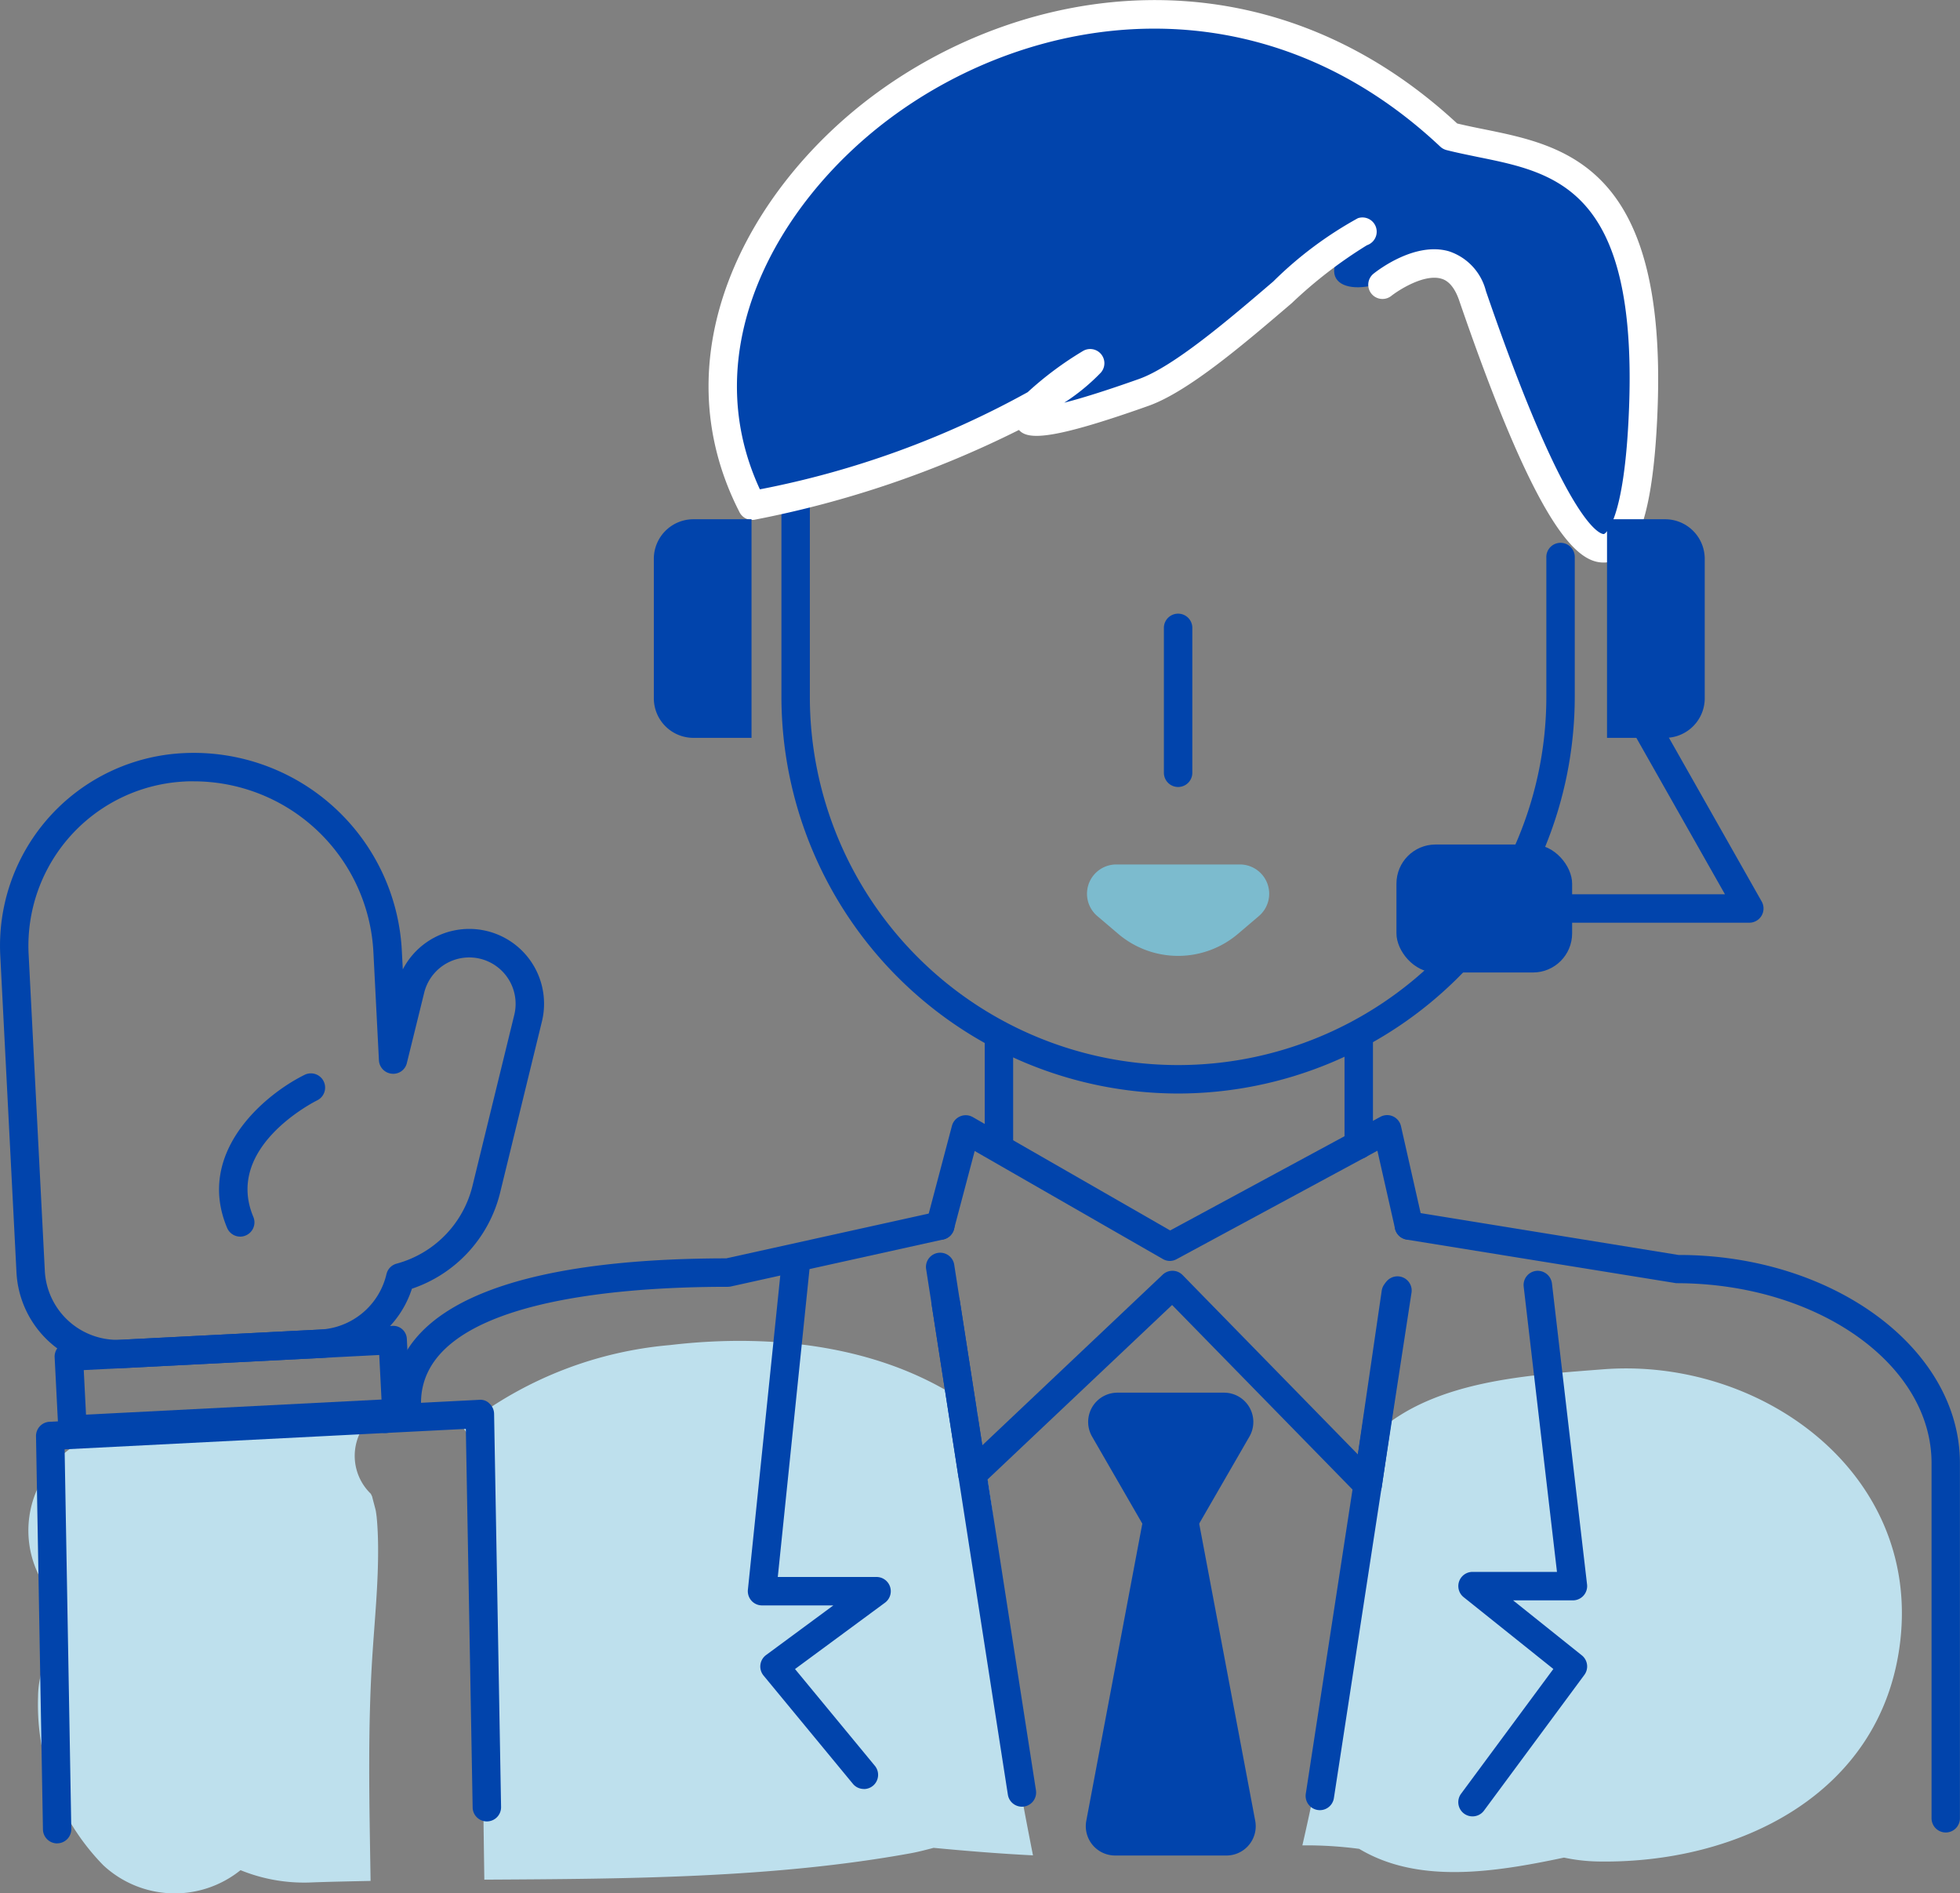 <svg xmlns="http://www.w3.org/2000/svg" width="86.263" height="83.308" viewBox="0 0 86.263 83.308">
  <rect x="0" y="0" width="86.263" height="83.308" fill="#808080" stroke="none"/>
  <g id="グループ_3671" data-name="グループ 3671" transform="translate(-188.65 -682.573)">
    <path id="パス_1682" data-name="パス 1682" d="M228.919,745.381c-.234-2.368-.345-4.745-.541-7.116-.15-1.824-.589-3.641-.791-5.465-3.7-2.8-8.758-3.454-13.51-2.892a17.015,17.015,0,0,0-8.754,3.345c-.015.011-.046.039-.065.054l-.458.01c2.018,2.486,1.457,6.486,1.238,9.435-.262,3.536-.179,7.116-.131,10.678,6.3-.036,12.726-.063,18.765-1.161.353-.064.679-.153,1.01-.238,1.458.138,2.914.257,4.372.33C229.6,750.047,229.151,747.731,228.919,745.381Z" transform="translate(4.059 11.851)" fill="#bee0ed"/>
    <path id="パス_1683" data-name="パス 1683" d="M247.692,730.731c-2.8.218-6.023.413-8.51,1.771a8.482,8.482,0,0,0-1.844,1.369,45.055,45.055,0,0,1-.642,5.233c-.363,2.235-.661,4.48-1.055,6.71-.349,1.971-.738,3.925-1.184,5.865a17.613,17.613,0,0,1,2.5.153c2.588,1.549,5.9,1.044,9.015.385a7.783,7.783,0,0,0,1.455.17c6.165.123,12.536-2.934,13.339-9.654C261.657,735.252,254.607,730.192,247.692,730.731Z" transform="translate(11.513 12.094)" fill="#bee0ed"/>
    <path id="パス_1684" data-name="パス 1684" d="M204.8,742.712c.1-1.52.25-3.039.244-4.565,0-.353-.011-.7-.034-1.056-.008-.125-.019-.249-.031-.373-.011-.083-.031-.239-.043-.287-.025-.106-.125-.468-.155-.6l-.058-.119a2.317,2.317,0,0,1-.255-3.044l-10.505.22a4.443,4.443,0,0,0-3.6,6.852A8.532,8.532,0,0,0,191.03,742a4.248,4.248,0,0,0-.952,2.642,10.113,10.113,0,0,0,2.862,7.407,4.614,4.614,0,0,0,6.049.225,7.427,7.427,0,0,0,3.178.537c.842-.03,1.694-.046,2.546-.064C204.662,749.4,204.576,746.033,204.8,742.712Z" transform="translate(0.247 12.59)" fill="#bee0ed"/>
    <path id="パス_1685" data-name="パス 1685" d="M244.065,694.458c-1.871,1.249-4.348.736-2.162-1.562s-2.276,4.6-15.052,8.5l-10.842,3.21s-9.373-9.618,10.471-20.3c8.656-4.661,19.671,4.177,19.671,4.177s13.1-1.374,7.1,18.033c-.669,2.166-6.029-7.474-6.754-11.784C246.383,694.043,244.065,694.458,244.065,694.458Z" transform="translate(6.32 0.093)" fill="#0144ac"/>
    <g id="グループ_3669" data-name="グループ 3669" transform="translate(188.65 715.699)">
      <path id="パス_1686" data-name="パス 1686" d="M193.811,736.125a4.45,4.45,0,0,1-4.436-4.219l-.713-13.936a8.485,8.485,0,0,1,8.045-8.911,9.172,9.172,0,0,1,9.628,8.69l.043.825a3.292,3.292,0,0,1,6.123,2.291l-1.844,7.551a5.951,5.951,0,0,1-3.878,4.209,4.4,4.4,0,0,1-3.977,3.045l-8.762.449C193.962,736.124,193.886,736.125,193.811,736.125Zm3.372-25.828c-.136,0-.275,0-.413.01h0a7.238,7.238,0,0,0-6.86,7.6l.713,13.937a3.2,3.2,0,0,0,3.352,3.027l8.762-.449a3.163,3.163,0,0,0,2.923-2.443.624.624,0,0,1,.442-.456,4.7,4.7,0,0,0,3.337-3.4l1.846-7.551a2.041,2.041,0,0,0-3.967-.965l-.76,3.083a.614.614,0,0,1-.667.474.625.625,0,0,1-.564-.591l-.243-4.758a7.922,7.922,0,0,0-7.9-7.516Zm-.444-.614h0Z" transform="translate(-188.65 -709.045)" fill="#0144ac"/>
      <path id="パス_1687" data-name="パス 1687" d="M197.286,727.5a.627.627,0,0,1-.577-.384c-1.39-3.307,1.622-5.851,3.409-6.735a.626.626,0,0,1,.556,1.122c-.169.083-4.092,2.08-2.811,5.128a.625.625,0,0,1-.335.818A.609.609,0,0,1,197.286,727.5Z" transform="translate(-186.713 -706.212)" fill="#0144ac"/>
    </g>
    <path id="パス_1688" data-name="パス 1688" d="M233.593,726.436a17.478,17.478,0,0,1-17.459-17.459v-8.853a.626.626,0,1,1,1.251,0v8.853a16.207,16.207,0,1,0,32.414,0v-6.122a.626.626,0,1,1,1.251,0v6.122A17.477,17.477,0,0,1,233.593,726.436Z" transform="translate(6.908 4.254)" fill="#0144ac"/>
    <path id="パス_1689" data-name="パス 1689" d="M261.958,752.5a.626.626,0,0,1-.626-.626V736.25c0-4.367-5.04-7.92-11.236-7.92l-11.868-1.918a.625.625,0,1,1,.2-1.234l11.766,1.91h.019c6.779,0,12.368,4.111,12.368,9.162v15.622A.625.625,0,0,1,261.958,752.5Z" transform="translate(12.329 10.706)" fill="#0144ac"/>
    <path id="パス_1690" data-name="パス 1690" d="M202.327,734.923a.625.625,0,0,1-.372-1.129l.7-.518c.259-3.943,5.319-6.029,14.676-6.039l9.289-2.053a.625.625,0,1,1,.27,1.221l-9.355,2.07a.708.708,0,0,1-.136.014c-5.043,0-13.5.664-13.5,5.112a.629.629,0,0,1-.254.5l-.942.7A.618.618,0,0,1,202.327,734.923Z" transform="translate(3.28 10.706)" fill="#0144ac"/>
    <path id="パス_1691" data-name="パス 1691" d="M230.212,711.784a.626.626,0,0,1-.626-.626v-6.4a.626.626,0,0,1,1.251,0v6.4A.625.625,0,0,1,230.212,711.784Z" transform="translate(10.289 5.418)" fill="#0144ac"/>
    <path id="パス_1692" data-name="パス 1692" d="M252.954,707.325c-1.215,0-2.954-1.646-6.349-11.54-.277-.8-.664-.915-.792-.952-.75-.213-1.863.5-2.2.766a.626.626,0,0,1-.786-.974c.183-.148,1.829-1.428,3.329-.995a2.479,2.479,0,0,1,1.629,1.749c3.711,10.813,5.158,10.7,5.194,10.693.01,0,.912-.368,1.106-5.571.36-9.6-3.2-10.322-6.645-11.018-.477-.1-.945-.193-1.392-.307a.639.639,0,0,1-.273-.151c-7.947-7.467-17.927-5.979-24.292-1.189-4.915,3.7-8.5,10.117-5.652,16.269a40.031,40.031,0,0,0,11.786-4.275,14.873,14.873,0,0,1,2.413-1.8.625.625,0,0,1,.806.94,8.924,8.924,0,0,1-1.612,1.323c.683-.173,1.718-.486,3.286-1.042,1.529-.541,3.961-2.619,5.914-4.291a16.793,16.793,0,0,1,3.727-2.786.626.626,0,0,1,.4,1.188,19.915,19.915,0,0,0-3.31,2.549c-2.139,1.828-4.561,3.9-6.309,4.521-4.282,1.52-5.311,1.5-5.7,1.06a45.055,45.055,0,0,1-11.609,3.945.623.623,0,0,1-.688-.325c-3.554-6.929.354-14.169,5.8-18.272,6.752-5.079,17.322-6.675,25.784,1.166.379.091.773.173,1.174.253,3.585.726,8.047,1.629,7.648,12.293-.214,5.739-1.275,6.627-2.175,6.761A1.433,1.433,0,0,1,252.954,707.325Z" transform="translate(6.263 0)" fill="#fff"/>
    <path id="長方形_1554" data-name="長方形 1554" d="M1.743,0H4.3a0,0,0,0,1,0,0V9.619a0,0,0,0,1,0,0H1.743A1.743,1.743,0,0,1,0,7.876V1.743A1.743,1.743,0,0,1,1.743,0Z" transform="translate(217.426 705.421)" fill="#0144ac"/>
    <path id="長方形_1555" data-name="長方形 1555" d="M1.743,0H4.3a0,0,0,0,1,0,0V9.619a0,0,0,0,1,0,0H1.743A1.743,1.743,0,0,1,0,7.876V1.743A1.743,1.743,0,0,1,1.743,0Z" transform="translate(263.678 715.04) rotate(-180)" fill="#0144ac"/>
    <g id="グループ_3670" data-name="グループ 3670" transform="translate(250.11 712.953)">
      <path id="パス_1693" data-name="パス 1693" d="M252.361,717.072H242.093a.626.626,0,1,1,0-1.251h9.2l-4.551-8.034a.625.625,0,0,1,1.087-.617l5.08,8.967a.626.626,0,0,1-.544.935Z" transform="translate(-236.835 -706.851)" fill="#0144ac"/>
      <rect id="長方形_1556" data-name="長方形 1556" width="7.732" height="5.631" rx="1.721" transform="translate(7.732 12.411) rotate(-180)" fill="#0144ac"/>
    </g>
    <path id="パス_1694" data-name="パス 1694" d="M231.956,728.2a.628.628,0,0,1-.312-.083l-8.283-4.755-.911,3.441a.625.625,0,0,1-1.209-.32l1.119-4.23a.628.628,0,0,1,.917-.383l8.688,4.988,9.252-5a.624.624,0,0,1,.906.413l.957,4.229a.625.625,0,0,1-1.22.275l-.775-3.425-8.835,4.77A.62.62,0,0,1,231.956,728.2Z" transform="translate(8.187 9.857)" fill="#0144ac"/>
    <path id="パス_1695" data-name="パス 1695" d="M225.438,750.995a.626.626,0,0,1-.617-.529l-3.593-23.1a.626.626,0,1,1,1.236-.193l3.593,23.1a.626.626,0,0,1-.619.723Z" transform="translate(8.187 11.076)" fill="#0144ac"/>
    <path id="パス_1696" data-name="パス 1696" d="M235.2,750.938a.638.638,0,0,1-.1-.008.627.627,0,0,1-.523-.714l3.412-22.209a.626.626,0,1,1,1.236.191l-3.411,22.209A.626.626,0,0,1,235.2,750.938Z" transform="translate(11.543 11.286)" fill="#0144ac"/>
    <path id="パス_1697" data-name="パス 1697" d="M220.06,750.237a.621.621,0,0,1-.483-.226l-3.934-4.766a.626.626,0,0,1,.111-.9l2.962-2.185h-3.138a.623.623,0,0,1-.465-.206.631.631,0,0,1-.158-.483l1.48-14.354a.625.625,0,0,1,1.244.129l-1.408,13.663h4.348a.627.627,0,0,1,.372,1.13l-3.962,2.921,3.513,4.256a.625.625,0,0,1-.482,1.024Z" transform="translate(6.611 11.054)" fill="#0144ac"/>
    <path id="パス_1698" data-name="パス 1698" d="M240.566,751.265a.625.625,0,0,1-.5-1l4.059-5.486-3.947-3.158a.625.625,0,0,1,.392-1.114h3.714l-1.465-12.552a.626.626,0,0,1,.549-.693.634.634,0,0,1,.695.549l1.545,13.249a.628.628,0,0,1-.622.7h-2.633l3.025,2.419a.626.626,0,0,1,.111.861l-4.416,5.97A.625.625,0,0,1,240.566,751.265Z" transform="translate(12.891 11.232)" fill="#0144ac"/>
    <path id="パス_1699" data-name="パス 1699" d="M240.611,737.3a.625.625,0,0,1-.447-.188L232,728.763l-8.358,7.9a.626.626,0,0,1-1.049-.358l-1.168-7.511a.626.626,0,1,1,1.236-.193l.985,6.336,7.94-7.508a.625.625,0,0,1,.877.017l7.711,7.89,1.055-7.224a.627.627,0,0,1,1.24.181l-1.24,8.474a.628.628,0,0,1-.425.505A.647.647,0,0,1,240.611,737.3Z" transform="translate(8.236 11.232)" fill="#0144ac"/>
    <path id="パス_1700" data-name="パス 1700" d="M233.522,716.028l.923-.785a1.289,1.289,0,0,0-.833-2.272h-5.44a1.289,1.289,0,0,0-.835,2.272l.923.785A4.068,4.068,0,0,0,233.522,716.028Z" transform="translate(9.609 7.64)" fill="#7cbbce"/>
    <path id="パス_1701" data-name="パス 1701" d="M231.674,737.54l2.346-4.063a1.289,1.289,0,0,0-1.117-1.933h-4.691a1.288,1.288,0,0,0-1.116,1.933l2.345,4.063A1.29,1.29,0,0,0,231.674,737.54Z" transform="translate(9.619 12.309)" fill="#0144ac"/>
    <path id="パス_1702" data-name="パス 1702" d="M229.31,736.429l-2.449,12.988a1.29,1.29,0,0,0,1.268,1.529h4.9a1.289,1.289,0,0,0,1.266-1.529l-2.449-12.988A1.289,1.289,0,0,0,229.31,736.429Z" transform="translate(9.599 13.273)" fill="#0144ac"/>
    <path id="パス_1703" data-name="パス 1703" d="M190.848,751.316a.626.626,0,0,1-.626-.616l-.305-17.3a.626.626,0,0,1,.594-.636l18.909-.966a.554.554,0,0,1,.458.168.622.622,0,0,1,.2.446l.307,17.3a.625.625,0,0,1-.614.637h-.011a.625.625,0,0,1-.626-.614l-.3-16.658-17.658.9.294,16.7a.625.625,0,0,1-.614.637Z" transform="translate(0.318 12.37)" fill="#0144ac"/>
    <path id="パス_1704" data-name="パス 1704" d="M191.361,734.384a.628.628,0,0,1-.626-.594l-.163-3.208a.624.624,0,0,1,.592-.657l14.254-.728a.6.6,0,0,1,.656.593l.165,3.208a.625.625,0,0,1-.592.657l-14.255.728Zm.492-3.242.1,1.96,13.005-.665-.1-1.96Z" transform="translate(0.483 11.718)" fill="#0144ac"/>
    <path id="パス_1705" data-name="パス 1705" d="M223.91,724.551a.624.624,0,0,1-.626-.626v-4.84a.626.626,0,0,1,1.251,0v4.84A.625.625,0,0,1,223.91,724.551Z" transform="translate(8.705 9.02)" fill="#0144ac"/>
    <path id="パス_1706" data-name="パス 1706" d="M236.565,724.551a.624.624,0,0,1-.626-.626v-4.84a.626.626,0,0,1,1.251,0v4.84A.625.625,0,0,1,236.565,724.551Z" transform="translate(11.886 9.02)" fill="#0144ac"/>
  </g>
</svg>
